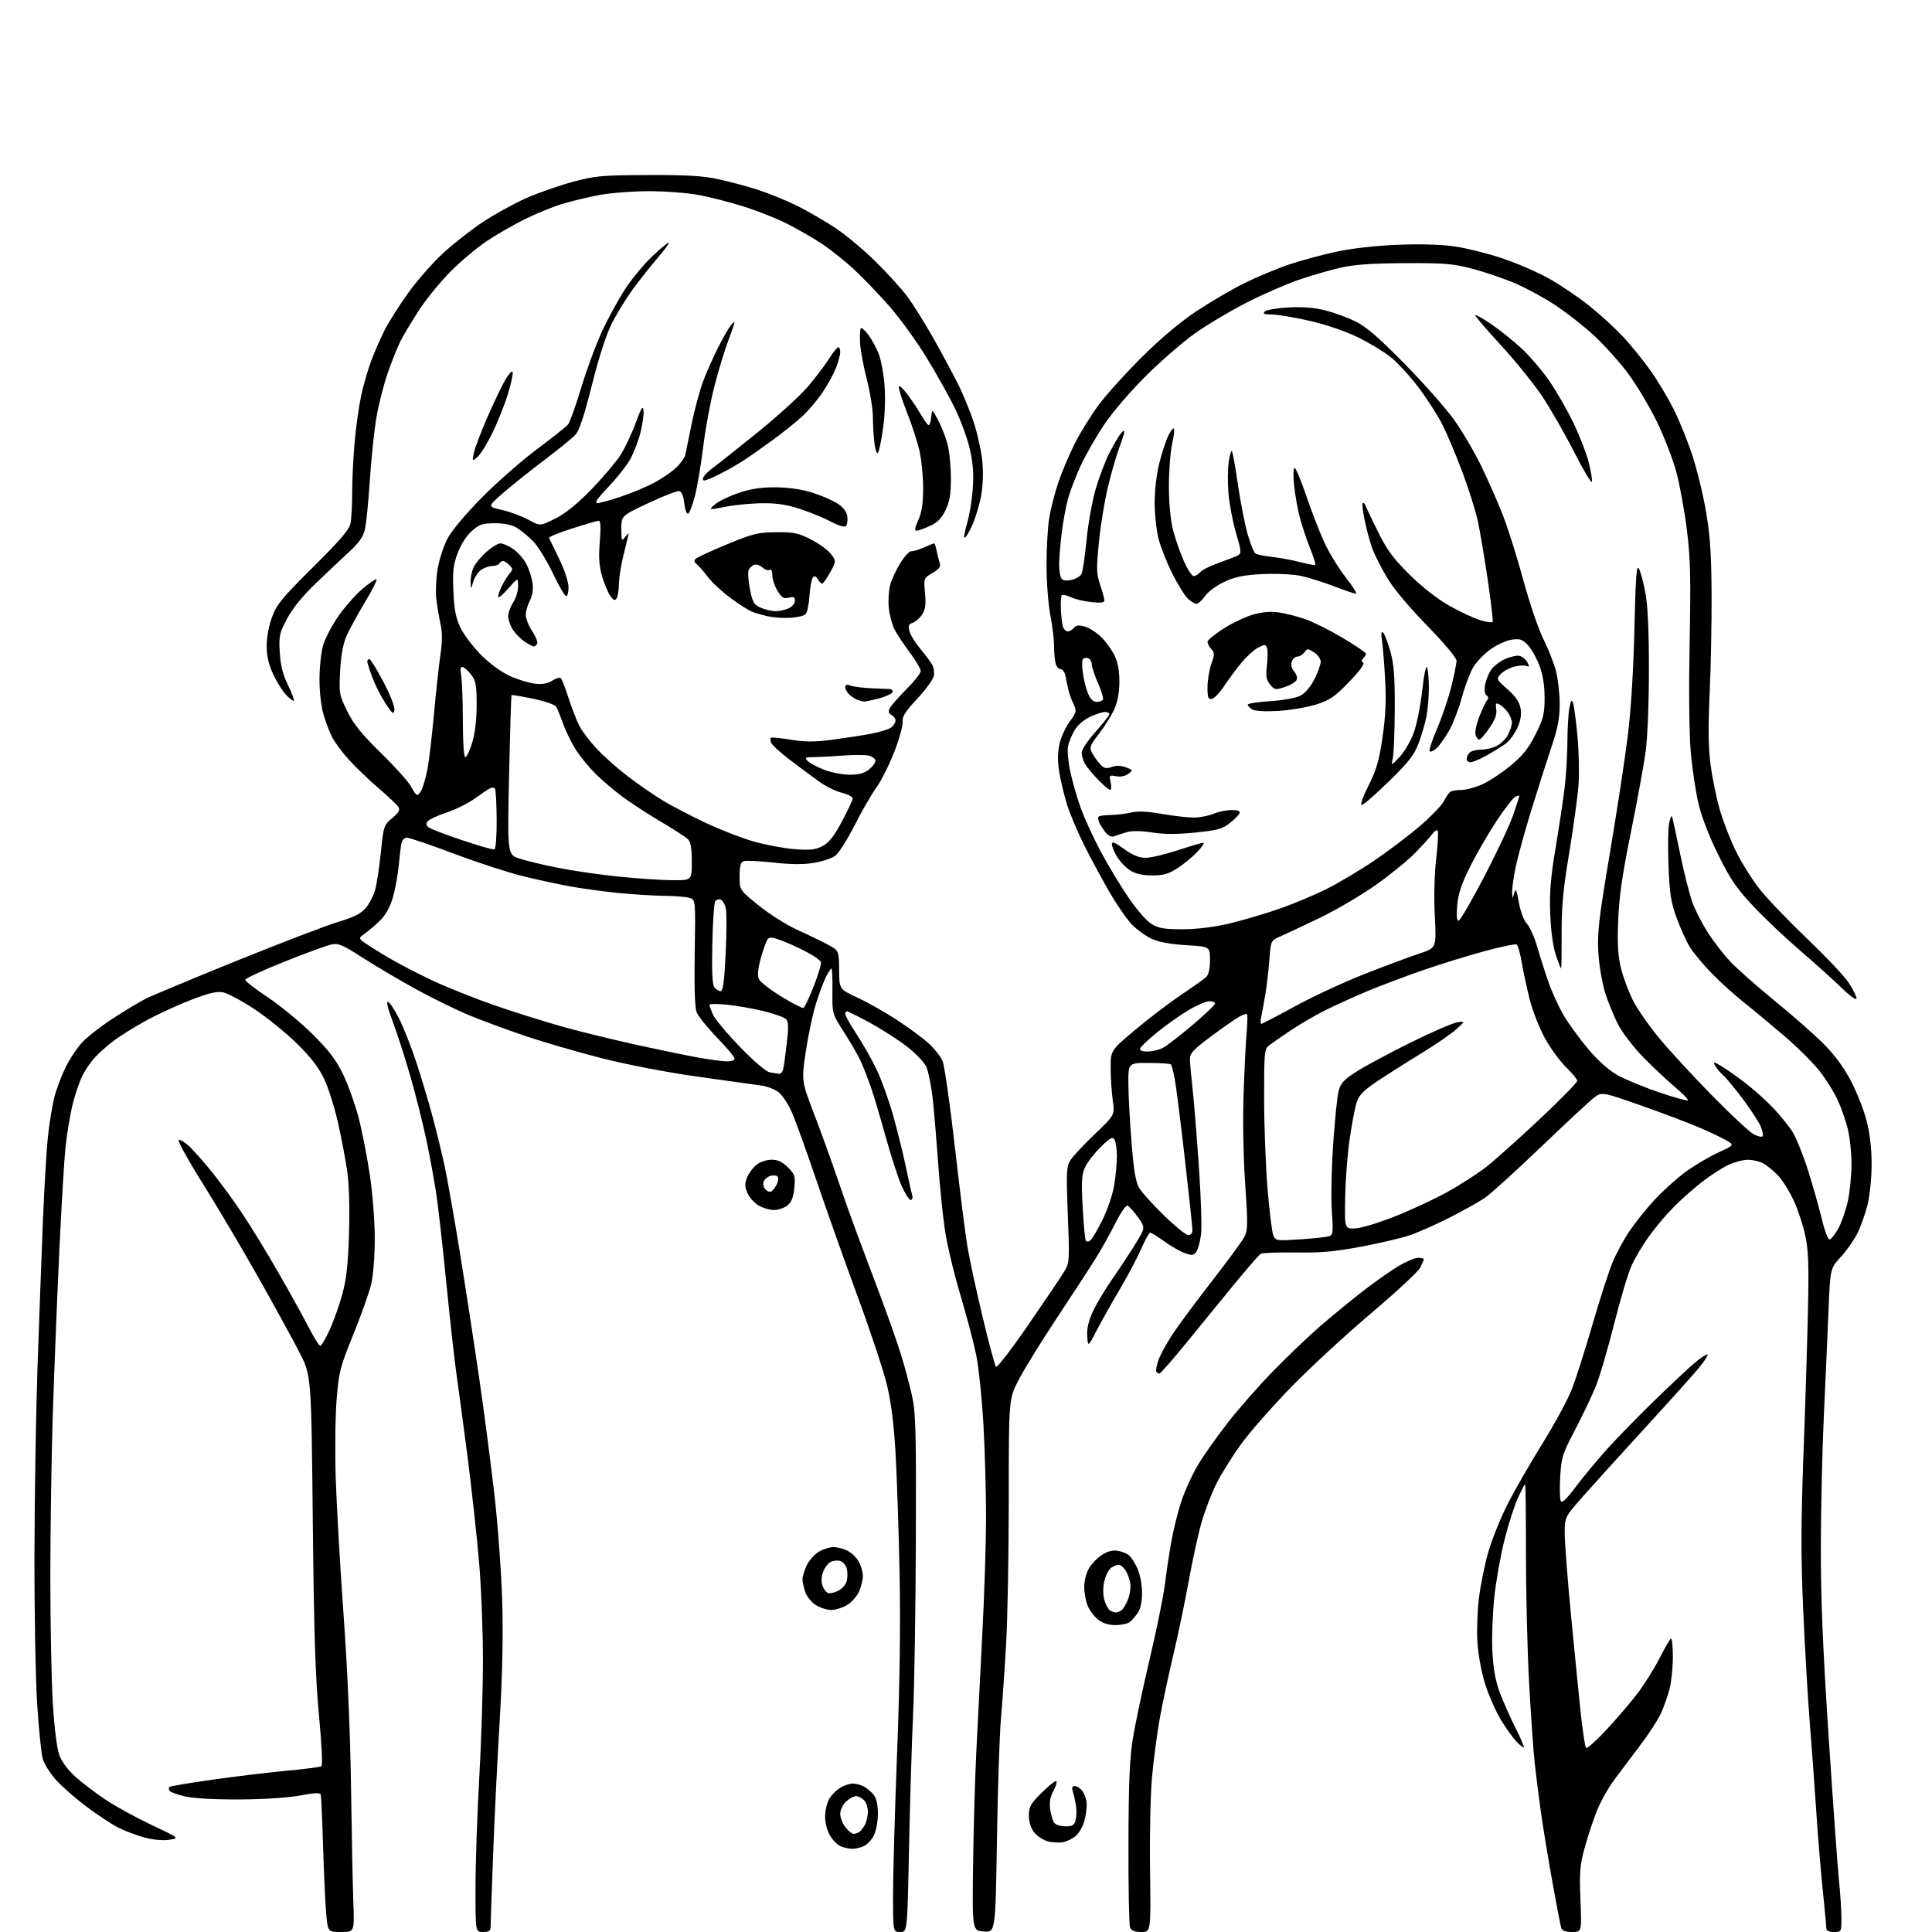 <?xml version="1.0" encoding="UTF-8" standalone="no"?>
<svg 
  version="1.1" 
  xmlns="http://www.w3.org/2000/svg" 
  xmlns:xlink="http://www.w3.org/1999/xlink" 
  xmlns:svg="http://www.w3.org/2000/svg"
  xmlns:rdf="http://www.w3.org/1999/02/22-rdf-syntax-ns#"
  xmlns:cc="http://creativecommons.org/ns#"
  xmlns:dc="http://purl.org/dc/elements/1.1/"
  viewBox="0 0 768 768"
  width="768"
  height="768"
>
<style>svg {background-color: white; }</style>"
<path stroke="none" fill="black" fill-rule="evenodd" d="M135.60,768.00C130.29,768.00 130.29,768.00 129.64,760.30C129.28,756.06 128.73,744.03 128.41,733.55C128.09,723.07 127.68,714.00 127.50,713.38C127.26,712.57 124.97,712.67 119.33,713.73C114.72,714.60 104.91,715.25 95.50,715.31C85.79,715.37 77.24,714.91 73.77,714.14C70.61,713.44 67.76,712.42 67.42,711.87C67.08,711.32 67.04,710.63 67.33,710.34C67.62,710.04 75.43,708.73 84.68,707.42C93.93,706.11 107.20,704.52 114.17,703.88C121.14,703.24 127.25,702.44 127.75,702.11C128.29,701.75 127.90,693.48 126.81,682.00C125.37,666.86 124.81,649.56 124.34,604.65C123.74,546.80 123.74,546.80 119.06,537.65C116.49,532.62 109.05,519.05 102.53,507.50C96.01,495.95 86.01,479.08 80.32,470.01C74.63,460.93 70.46,453.35 71.06,453.15C71.67,452.94 73.52,454.07 75.19,455.64C76.85,457.21 80.79,461.65 83.94,465.50C87.09,469.35 92.53,476.77 96.04,482.00C99.55,487.23 106.16,498.02 110.73,506.00C115.30,513.98 120.72,523.76 122.77,527.75C124.82,531.73 126.86,534.99 127.30,535.00C127.74,535.00 129.41,532.19 131.00,528.75C132.59,525.31 134.87,518.90 136.07,514.50C137.73,508.40 138.37,502.64 138.74,490.26C139.04,480.32 138.78,470.83 138.05,465.76C137.40,461.22 135.76,452.55 134.41,446.50C133.06,440.45 130.60,432.61 128.94,429.07C126.77,424.42 123.74,420.47 118.01,414.83C113.65,410.53 105.99,404.33 100.98,401.04C95.98,397.76 90.41,394.79 88.61,394.46C86.18,394.00 82.90,394.78 75.92,397.48C70.74,399.48 62.80,403.13 58.28,405.59C53.76,408.06 47.91,411.69 45.28,413.66C42.65,415.63 39.24,418.66 37.69,420.37C36.15,422.09 33.98,425.22 32.88,427.33C31.78,429.44 30.03,434.47 29.00,438.52C27.96,442.56 26.65,450.29 26.08,455.69C25.51,461.08 24.36,480.35 23.52,498.50C22.68,516.65 21.55,545.00 21.01,561.50C20.46,578.00 20.02,607.26 20.01,626.52C20.00,645.78 20.46,668.73 21.02,677.52C21.62,687.04 22.66,695.21 23.59,697.72C24.54,700.29 27.08,703.69 30.10,706.40C32.83,708.85 38.31,713.00 42.28,715.62C46.25,718.23 54.42,722.69 60.43,725.53C71.36,730.69 71.36,730.69 67.34,731.33C64.92,731.72 61.06,731.38 57.64,730.49C54.52,729.68 49.78,727.91 47.10,726.55C44.43,725.20 38.61,721.35 34.18,718.01C29.74,714.67 24.29,709.87 22.07,707.34C19.84,704.81 17.56,701.12 16.98,699.12C16.41,697.13 15.42,687.40 14.78,677.50C14.14,667.60 13.65,640.83 13.70,618.00C13.74,595.17 14.28,561.88 14.89,544.00C15.51,526.12 16.46,500.25 17.01,486.50C17.56,472.75 18.48,457.13 19.06,451.78C19.63,446.43 20.76,439.46 21.57,436.28C22.38,433.10 24.39,427.74 26.03,424.37C27.67,421.00 30.69,416.45 32.76,414.26C34.82,412.07 40.33,407.80 45.00,404.76C49.68,401.73 55.47,398.26 57.88,397.04C60.28,395.82 76.48,389.06 93.88,382.01C111.27,374.96 129.41,368.01 134.20,366.55C140.76,364.56 143.52,363.17 145.42,360.91C146.81,359.26 148.48,356.02 149.13,353.70C149.78,351.39 150.80,344.68 151.40,338.78C152.47,328.35 152.59,327.98 155.91,325.22C158.44,323.10 159.08,321.99 158.41,320.85C157.91,320.00 154.34,316.61 150.47,313.30C146.61,310.00 141.29,304.89 138.64,301.95C136.00,299.01 133.02,295.01 132.03,293.05C131.03,291.10 129.50,287.06 128.61,284.07C127.67,280.90 127.00,275.02 127.00,269.98C127.00,265.21 127.66,259.13 128.46,256.45C129.27,253.78 131.95,248.64 134.43,245.04C136.90,241.44 141.22,236.54 144.02,234.14C146.83,231.75 149.36,230.03 149.66,230.33C149.96,230.63 147.90,234.70 145.08,239.37C142.26,244.04 138.99,250.03 137.82,252.67C136.35,256.00 135.55,260.32 135.21,266.74C134.74,275.67 134.85,276.25 138.05,282.74C140.59,287.92 143.73,291.80 151.59,299.49C157.22,305.00 162.55,310.96 163.44,312.75C164.33,314.54 165.42,316.00 165.87,316.00C166.31,316.00 167.15,314.96 167.73,313.70C168.30,312.43 169.27,308.95 169.88,305.95C170.48,302.95 171.66,293.07 172.49,284.00C173.33,274.93 174.49,264.20 175.09,260.17C175.83,255.06 175.85,251.42 175.13,248.17C174.56,245.60 173.80,241.14 173.45,238.26C173.10,235.38 173.33,229.98 173.96,226.26C174.58,222.54 176.31,217.14 177.80,214.26C179.42,211.12 184.85,204.60 191.36,197.98C197.34,191.91 207.24,183.20 213.37,178.62C219.50,174.04 225.10,169.59 225.81,168.73C226.52,167.88 228.88,161.27 231.06,154.05C233.24,146.83 236.99,136.72 239.39,131.57C241.79,126.43 245.87,118.96 248.44,114.99C251.02,111.01 255.88,105.12 259.26,101.91C262.64,98.70 265.59,96.26 265.83,96.50C266.07,96.73 264.02,99.53 261.28,102.71C258.54,105.90 254.16,111.42 251.54,115.00C248.92,118.58 245.19,124.65 243.25,128.50C240.99,132.96 238.12,141.84 235.32,152.98C232.22,165.31 230.27,171.16 228.71,172.85C227.49,174.17 222.00,178.64 216.50,182.79C211.00,186.94 203.63,192.82 200.12,195.86C193.74,201.40 193.74,201.40 199.49,202.70C202.66,203.42 207.38,205.17 209.99,206.59C214.72,209.17 214.72,209.17 220.79,206.11C224.92,204.02 229.50,200.31 235.17,194.45C239.75,189.72 244.93,183.59 246.69,180.83C248.44,178.06 251.14,172.36 252.69,168.15C254.94,162.03 255.56,161.04 255.81,163.23C255.99,164.72 255.41,168.76 254.53,172.20C253.65,175.64 251.74,180.49 250.29,182.98C248.84,185.46 244.96,190.31 241.67,193.75C237.56,198.04 236.23,200.00 237.42,200.00C238.37,200.00 242.60,198.84 246.82,197.42C251.05,196.01 256.98,193.53 260.00,191.92C263.02,190.30 266.96,187.62 268.74,185.95C270.52,184.28 272.19,181.92 272.44,180.71C272.69,179.49 273.84,173.88 275.00,168.24C276.15,162.60 278.20,155.05 279.55,151.46C280.90,147.87 283.54,141.91 285.42,138.22C287.30,134.52 289.53,130.60 290.39,129.50C291.24,128.40 291.95,127.78 291.97,128.13C291.99,128.48 290.84,131.84 289.43,135.60C288.01,139.36 285.56,147.43 283.99,153.54C282.42,159.64 280.41,170.46 279.54,177.57C278.67,184.68 277.18,193.52 276.23,197.22C275.28,200.91 274.05,204.06 273.50,204.22C272.95,204.37 272.27,202.48 272.00,200.01C271.67,197.05 270.98,195.42 269.97,195.23C269.12,195.07 263.61,197.21 257.72,199.99C247.00,205.04 247.00,205.04 247.00,210.21C247.00,215.05 247.10,215.26 248.55,213.44C250.08,211.53 250.10,211.53 249.58,213.50C249.29,214.60 248.38,218.43 247.54,222.00C246.71,225.57 246.02,230.30 246.00,232.50C245.98,234.70 245.58,237.11 245.11,237.85C244.44,238.91 243.90,238.69 242.59,236.85C241.68,235.56 240.22,232.06 239.34,229.07C238.14,224.98 237.92,221.60 238.43,215.32C238.88,209.79 238.76,207.00 238.06,207.00C237.49,207.00 232.72,208.38 227.45,210.07C222.19,211.75 218.04,213.44 218.24,213.82C218.44,214.19 220.27,217.96 222.30,222.18C224.44,226.62 226.00,231.38 226.00,233.43C226.00,235.40 225.58,237.00 225.06,237.00C224.55,237.00 222.13,232.84 219.70,227.75C217.26,222.66 213.75,216.97 211.88,215.10C210.02,213.22 207.15,210.86 205.50,209.85C203.51,208.63 200.58,208.01 196.78,208.00C191.83,208.00 190.60,208.41 187.58,211.06C185.45,212.93 183.27,216.33 181.96,219.81C180.16,224.57 179.88,227.05 180.23,235.00C180.55,242.34 181.18,245.64 183.03,249.50C184.34,252.25 188.00,257.10 191.16,260.28C194.59,263.73 199.21,267.12 202.60,268.67C205.73,270.11 210.24,271.50 212.62,271.77C215.70,272.11 217.73,271.75 219.59,270.53C221.03,269.59 222.56,269.19 222.98,269.66C223.41,270.12 224.77,273.65 226.01,277.50C227.26,281.35 229.16,286.27 230.25,288.43C231.33,290.59 234.53,294.81 237.36,297.81C240.19,300.81 245.88,305.82 250.00,308.94C254.12,312.07 260.30,316.31 263.73,318.37C267.16,320.43 274.65,324.33 280.38,327.04C286.11,329.74 294.69,333.08 299.44,334.46C304.20,335.83 311.56,337.22 315.79,337.55C322.09,338.03 324.13,337.80 326.97,336.32C329.56,334.96 331.51,332.48 334.70,326.50C337.04,322.10 338.97,317.99 338.98,317.37C338.99,316.75 337.04,315.74 334.65,315.14C332.25,314.54 328.24,312.57 325.72,310.77C323.21,308.97 318.00,305.11 314.16,302.19C310.31,299.27 306.89,296.16 306.56,295.29C306.23,294.43 306.15,293.51 306.40,293.27C306.64,293.03 310.21,293.37 314.33,294.04C320.10,294.97 323.85,294.98 330.66,294.08C335.52,293.44 342.47,292.37 346.10,291.71C349.73,291.04 353.44,289.88 354.35,289.13C355.26,288.37 356.00,287.16 356.00,286.43C356.00,285.70 355.27,284.69 354.39,284.20C353.15,283.51 353.01,282.85 353.79,281.40C354.35,280.35 357.32,276.98 360.40,273.90C363.48,270.82 366.00,267.61 366.00,266.75C366.00,265.90 364.03,262.57 361.63,259.35C359.23,256.13 356.49,251.99 355.55,250.14C354.60,248.29 353.60,244.46 353.31,241.64C353.02,238.81 353.27,234.69 353.87,232.48C354.46,230.28 356.31,226.32 357.98,223.69C359.65,221.06 361.57,219.00 362.26,219.11C362.94,219.22 365.17,218.56 367.22,217.65C369.26,216.74 371.12,216.00 371.35,216.00C371.58,216.00 372.01,217.24 372.29,218.75C372.58,220.26 373.12,222.45 373.49,223.60C374.02,225.29 373.46,226.12 370.67,227.77C367.18,229.83 367.17,229.84 367.71,235.76C368.13,240.34 367.86,242.28 366.54,244.31C365.59,245.74 363.92,247.21 362.83,247.56C361.24,248.06 360.97,248.73 361.50,250.84C361.86,252.30 363.81,255.48 365.83,257.91C367.85,260.34 369.99,263.21 370.59,264.27C371.19,265.34 371.47,267.34 371.20,268.72C370.94,270.09 367.98,274.15 364.64,277.73C359.91,282.79 358.61,284.83 358.82,286.89C358.98,288.34 357.49,293.71 355.52,298.81C353.55,303.91 350.34,310.31 348.38,313.04C346.42,315.77 342.49,322.58 339.66,328.19C336.82,333.79 333.37,339.20 331.99,340.20C330.62,341.20 326.79,342.47 323.49,343.01C319.37,343.70 314.32,343.65 307.31,342.87C301.71,342.25 296.42,342.01 295.56,342.34C294.41,342.78 294.00,344.37 294.00,348.38C294.00,353.82 294.00,353.82 301.75,360.06C306.01,363.48 312.88,367.81 317.00,369.66C321.12,371.52 326.52,374.13 329.00,375.46C333.50,377.88 333.50,377.88 333.56,385.55C333.62,393.22 333.62,393.22 340.81,396.55C344.77,398.38 351.79,402.34 356.40,405.35C361.02,408.36 366.71,412.55 369.05,414.66C371.39,416.77 373.93,419.98 374.69,421.80C375.44,423.61 377.64,438.91 379.56,455.80C381.48,472.68 383.73,490.55 384.56,495.50C385.38,500.45 388.10,513.05 390.60,523.50C393.09,533.95 395.49,542.87 395.93,543.32C396.37,543.76 402.09,536.34 408.65,526.82C415.20,517.29 421.61,507.80 422.88,505.72C425.17,501.99 425.19,501.67 424.47,482.99C423.82,466.04 423.93,463.74 425.46,461.27C426.40,459.75 430.77,455.06 435.17,450.86C443.17,443.22 443.17,443.22 442.34,437.36C441.88,434.14 441.50,428.36 441.50,424.52C441.50,417.55 441.50,417.55 451.50,409.18C457.00,404.57 465.24,398.31 469.81,395.27C474.38,392.22 478.77,389.09 479.56,388.30C480.45,387.41 481.00,384.84 481.00,381.58C481.00,376.29 481.00,376.29 471.59,375.73C465.41,375.36 460.69,374.50 457.84,373.21C455.45,372.13 451.85,369.50 449.83,367.37C447.80,365.24 443.81,359.45 440.96,354.50C438.10,349.55 433.61,341.23 430.99,336.00C428.36,330.77 425.27,323.43 424.11,319.68C422.96,315.93 421.58,310.13 421.05,306.81C420.40,302.77 420.42,299.16 421.11,295.93C421.68,293.27 423.49,289.24 425.14,286.96C428.02,282.99 428.08,282.69 426.65,279.66C425.83,277.92 424.89,275.26 424.58,273.75C424.26,272.24 423.77,269.88 423.48,268.50C423.20,267.12 422.35,266.00 421.60,266.00C420.85,266.00 419.96,264.99 419.63,263.75C419.30,262.51 419.02,259.40 419.01,256.84C419.01,254.27 418.33,248.65 417.50,244.34C416.68,240.03 416.00,231.10 416.01,224.50C416.01,217.90 416.49,209.57 417.07,206.00C417.65,202.43 419.25,196.12 420.62,192.00C422.00,187.88 424.93,180.90 427.14,176.50C429.35,172.10 433.66,165.12 436.72,161.00C439.77,156.88 447.50,148.31 453.89,141.97C461.29,134.61 469.14,128.01 475.54,123.75C481.06,120.08 489.67,115.04 494.66,112.56C499.66,110.08 507.74,106.71 512.62,105.08C517.51,103.45 526.00,101.17 531.50,100.00C537.48,98.72 547.17,97.64 555.62,97.30C564.43,96.95 572.90,97.18 578.12,97.93C582.73,98.60 591.23,100.70 597.00,102.62C602.77,104.54 611.23,108.20 615.79,110.75C620.35,113.31 627.59,118.21 631.87,121.64C636.16,125.07 642.25,130.66 645.39,134.06C648.54,137.46 653.38,143.45 656.15,147.37C658.92,151.29 662.97,158.03 665.15,162.35C667.34,166.67 670.67,174.82 672.56,180.48C674.45,186.13 676.96,196.32 678.13,203.13C679.79,212.75 680.29,220.06 680.38,236.00C680.45,247.28 680.10,265.05 679.62,275.50C678.97,289.41 679.07,297.04 679.98,304.00C680.66,309.23 682.32,317.31 683.67,321.96C685.01,326.62 687.95,334.14 690.20,338.67C692.44,343.20 696.71,349.96 699.69,353.70C702.67,357.44 711.11,366.23 718.45,373.23C725.78,380.23 733.19,388.07 734.89,390.65C736.60,393.23 738.00,396.04 738.00,396.89C738.00,397.81 735.46,395.99 731.75,392.40C728.31,389.08 720.87,382.40 715.21,377.54C709.55,372.69 701.29,364.85 696.86,360.11C690.20,353.00 687.78,349.44 682.97,339.68C679.31,332.27 676.38,324.61 675.11,319.18C674.00,314.40 672.63,305.11 672.07,298.53C671.47,291.46 671.30,273.89 671.65,255.53C672.16,229.84 671.97,222.15 670.59,210.85C669.66,203.34 667.79,192.99 666.43,187.85C665.06,182.71 661.53,173.55 658.57,167.50C655.61,161.45 650.45,152.83 647.10,148.35C643.75,143.87 637.77,137.20 633.82,133.54C629.86,129.87 622.99,124.46 618.54,121.50C614.09,118.54 606.82,114.56 602.38,112.66C597.94,110.76 590.30,108.15 585.40,106.86C577.56,104.80 574.35,104.53 558.50,104.61C545.52,104.67 538.41,105.17 533.01,106.39C528.90,107.31 521.47,109.46 516.51,111.15C511.56,112.84 502.24,116.89 495.81,120.16C489.38,123.43 480.15,128.89 475.31,132.30C470.46,135.71 461.53,143.45 455.46,149.50C449.01,155.92 442.04,164.09 438.70,169.12C435.56,173.86 431.46,181.06 429.59,185.12C427.72,189.18 425.48,194.97 424.63,198.00C423.77,201.03 422.60,207.31 422.03,211.97C421.46,216.63 421.01,222.26 421.02,224.47C421.02,226.69 421.42,229.11 421.89,229.86C422.49,230.80 423.72,231.00 425.88,230.53C427.61,230.15 429.41,229.09 429.89,228.17C430.38,227.25 431.28,221.24 431.90,214.82C432.52,208.39 434.15,199.26 435.52,194.52C436.89,189.78 439.33,183.34 440.93,180.20C442.53,177.07 444.54,173.60 445.39,172.50C446.24,171.40 446.95,170.95 446.97,171.50C446.98,172.05 446.08,174.93 444.95,177.89C443.82,180.86 441.81,187.79 440.48,193.29C439.14,198.80 437.51,208.75 436.85,215.41C435.78,226.17 435.84,228.08 437.33,232.44C438.25,235.14 439.00,237.93 439.00,238.63C439.00,239.57 437.64,239.76 433.75,239.34C430.86,239.02 427.19,238.14 425.59,237.38C423.99,236.62 422.41,236.26 422.09,236.58C421.76,236.90 421.60,239.43 421.72,242.19C421.83,244.95 422.20,248.06 422.53,249.10C422.86,250.15 423.72,251.00 424.44,251.00C425.17,251.00 426.28,250.36 426.93,249.58C427.81,248.53 428.90,248.40 431.24,249.07C432.96,249.56 435.87,251.42 437.70,253.19C439.53,254.96 441.92,258.26 443.01,260.52C444.38,263.34 444.99,266.65 444.98,271.07C444.96,275.36 444.28,278.99 442.93,281.97C441.81,284.44 439.09,288.79 436.88,291.66C433.30,296.29 432.99,297.12 434.05,299.18C434.71,300.46 436.14,302.47 437.22,303.67C438.85,305.46 439.66,305.67 441.93,304.88C443.76,304.24 445.63,304.29 447.58,305.04C450.43,306.12 450.45,306.18 448.50,307.64C447.28,308.54 445.40,308.91 443.67,308.57C440.98,308.04 440.88,308.16 441.50,311.01C441.86,312.65 441.77,314.00 441.29,314.00C440.81,314.00 438.58,312.09 436.32,309.75C434.07,307.41 431.73,304.52 431.12,303.32C430.50,302.11 430.00,300.22 430.00,299.10C430.00,297.99 432.48,294.30 435.50,290.91C438.53,287.52 441.00,284.35 441.00,283.87C441.00,283.39 440.21,283.01 439.25,283.02C438.29,283.03 435.66,283.88 433.40,284.90C431.05,285.97 428.44,288.20 427.26,290.13C426.14,291.98 424.93,294.86 424.58,296.53C424.22,298.20 424.60,302.71 425.41,306.55C426.21,310.39 428.08,316.90 429.55,321.02C431.02,325.13 434.62,333.00 437.56,338.50C440.50,344.00 445.51,352.31 448.70,356.96C452.14,361.97 455.92,366.25 457.98,367.44C460.80,369.07 463.17,369.44 470.48,369.39C476.24,369.34 482.94,368.49 489.00,367.03C494.23,365.77 503.00,363.18 508.50,361.27C514.00,359.37 522.51,355.80 527.42,353.34C532.32,350.88 540.97,345.72 546.64,341.86C552.30,338.00 560.43,331.83 564.70,328.14C568.97,324.44 573.15,320.09 573.98,318.46C574.82,316.83 575.95,315.17 576.50,314.77C577.05,314.36 579.08,314.02 581.00,314.01C582.92,313.99 586.75,312.93 589.51,311.65C592.26,310.37 597.29,307.01 600.67,304.19C605.37,300.29 607.68,297.37 610.41,291.90C613.55,285.63 614.00,283.81 614.00,277.40C614.00,272.49 613.33,268.29 611.97,264.65C610.86,261.67 608.80,258.00 607.41,256.49C605.25,254.16 604.29,253.83 600.99,254.27C598.86,254.56 595.02,256.30 592.46,258.14C589.90,259.98 586.76,263.29 585.50,265.49C584.23,267.70 582.22,273.09 581.03,277.49C579.85,281.88 577.57,287.76 575.97,290.55C574.37,293.35 572.15,296.46 571.03,297.48C569.90,298.49 568.69,299.02 568.33,298.66C567.96,298.30 569.27,294.29 571.22,289.75C573.18,285.21 575.73,277.70 576.89,273.06C578.05,268.42 579.00,263.74 579.00,262.66C579.00,261.52 574.09,255.66 567.14,248.53C559.57,240.74 553.78,233.76 551.10,229.17C548.80,225.23 546.23,220.09 545.40,217.75C544.57,215.41 543.27,210.58 542.52,207.01C541.76,203.44 541.40,200.29 541.71,200.01C542.02,199.73 542.50,200.15 542.78,200.94C543.07,201.74 545.32,206.46 547.80,211.44C551.42,218.74 553.88,222.06 560.41,228.50C565.45,233.47 571.43,238.14 576.21,240.83C580.43,243.21 585.93,245.78 588.42,246.53C590.91,247.28 593.13,247.58 593.35,247.19C593.57,246.81 592.69,239.30 591.40,230.50C590.11,221.70 588.32,211.12 587.42,207.00C586.53,202.88 583.75,194.10 581.26,187.50C578.77,180.90 575.25,172.52 573.42,168.89C571.60,165.25 567.32,158.57 563.91,154.05C560.51,149.52 555.47,144.05 552.72,141.87C549.97,139.70 544.02,136.13 539.49,133.94C534.60,131.57 526.84,128.95 520.38,127.49C514.40,126.13 507.72,125.01 505.55,125.01C502.52,125.00 501.87,124.73 502.78,123.82C503.43,123.17 507.69,122.45 512.26,122.21C517.90,121.91 522.57,122.29 526.82,123.38C530.27,124.26 535.64,126.22 538.77,127.74C543.04,129.82 547.88,133.99 558.30,144.58C565.92,152.32 574.79,162.34 578.01,166.85C581.23,171.36 586.10,179.65 588.83,185.27C591.56,190.90 595.44,199.72 597.45,204.87C599.46,210.02 603.11,221.63 605.56,230.66C608.01,239.69 611.59,250.22 613.52,254.04C615.45,257.87 617.69,263.57 618.51,266.71C619.33,269.85 620.00,275.75 620.00,279.81C620.00,285.42 619.26,289.41 616.92,296.35C615.23,301.38 611.64,312.62 608.95,321.32C606.25,330.02 603.37,340.47 602.53,344.53C601.69,348.59 601.04,353.17 601.10,354.71C601.20,357.50 601.20,357.50 601.92,355.00C602.52,352.94 602.84,353.59 603.77,358.74C604.44,362.43 605.75,365.89 606.99,367.22C608.14,368.46 610.00,372.63 611.11,376.48C612.22,380.34 614.25,386.70 615.62,390.60C616.98,394.51 619.70,400.41 621.65,403.72C623.61,407.02 627.97,413.01 631.35,417.02C635.26,421.65 639.49,425.42 642.95,427.37C645.95,429.05 653.35,432.11 659.40,434.18C665.45,436.25 670.64,437.69 670.94,437.39C671.24,437.10 669.01,434.78 665.99,432.26C662.97,429.73 657.35,424.46 653.50,420.56C649.65,416.65 645.08,410.77 643.35,407.48C641.61,404.19 639.22,398.35 638.03,394.50C636.83,390.63 635.63,383.47 635.35,378.50C634.91,370.80 635.57,365.17 639.89,339.50C642.67,323.00 645.87,302.07 647.01,293.00C648.34,282.36 649.29,267.13 649.70,250.13C650.21,228.46 650.54,224.19 651.54,226.13C652.21,227.43 653.38,231.88 654.13,236.00C655.04,240.97 655.49,251.26 655.47,266.50C655.46,279.82 654.90,293.50 654.14,299.00C653.42,304.23 650.78,318.62 648.27,331.00C644.82,348.08 643.61,356.52 643.25,366.04C642.89,375.56 643.17,380.13 644.40,385.04C645.29,388.59 647.44,394.32 649.17,397.77C650.91,401.22 655.80,408.20 660.05,413.27C664.30,418.35 673.79,428.60 681.14,436.06C688.49,443.52 695.74,450.24 697.25,450.98C698.76,451.73 700.28,452.05 700.63,451.70C700.98,451.35 700.67,449.62 699.94,447.86C699.21,446.09 696.07,441.24 692.96,437.08C689.85,432.91 686.30,428.61 685.06,427.51C683.83,426.42 682.35,424.66 681.79,423.61C680.87,421.88 681.15,421.92 684.63,424.03C686.76,425.31 691.21,428.49 694.53,431.09C697.85,433.69 702.62,438.02 705.13,440.71C707.65,443.40 710.88,447.38 712.32,449.55C713.75,451.72 716.48,458.32 718.39,464.21C720.29,470.10 722.84,479.00 724.05,484.00C725.38,489.49 726.70,492.94 727.38,492.71C727.99,492.51 729.50,490.58 730.72,488.42C731.94,486.27 733.63,481.49 734.47,477.80C735.31,474.12 736.00,467.35 736.00,462.76C736.00,458.17 735.30,451.74 734.45,448.46C733.60,445.18 731.82,440.13 730.50,437.24C729.18,434.35 726.03,429.29 723.50,426.00C720.97,422.72 714.54,416.30 709.20,411.74C703.87,407.18 696.58,401.13 693.00,398.30C689.42,395.47 683.74,390.30 680.36,386.83C676.98,383.35 673.10,378.69 671.74,376.47C670.37,374.25 668.02,369.08 666.52,364.97C664.24,358.74 663.70,355.32 663.26,344.39C662.97,337.17 663.07,329.52 663.49,327.39C663.91,325.25 664.44,324.01 664.67,324.64C664.90,325.26 666.37,332.01 667.93,339.64C669.49,347.26 671.73,356.04 672.91,359.15C674.10,362.25 676.86,367.57 679.05,370.96C681.24,374.35 685.17,379.41 687.77,382.20C690.37,384.98 698.35,392.04 705.50,397.87C712.65,403.71 721.46,411.46 725.07,415.10C729.41,419.48 733.07,424.48 735.85,429.83C738.17,434.28 740.95,441.39 742.03,445.62C743.31,450.63 744.00,456.64 744.00,462.85C744.00,468.30 743.30,475.18 742.37,478.94C741.47,482.55 739.65,487.68 738.31,490.34C736.97,493.00 734.00,497.21 731.71,499.70C727.54,504.22 727.54,504.22 726.84,521.36C726.45,530.79 725.63,549.52 725.00,563.00C724.37,576.48 723.84,599.88 723.81,615.00C723.78,635.46 724.58,654.78 726.92,690.50C728.66,716.90 730.50,742.55 731.02,747.50C731.54,752.45 731.97,759.09 731.98,762.25C732.00,767.98 731.99,768.00 729.00,768.00C727.10,768.00 726.00,767.49 726.00,766.61C726.00,765.84 725.36,758.98 724.57,751.36C723.78,743.74 722.62,729.62 721.99,720.00C721.36,710.38 720.21,694.62 719.43,685.00C718.65,675.38 717.47,655.23 716.81,640.23C715.85,618.48 715.88,605.84 716.92,577.73C717.64,558.35 718.44,532.60 718.70,520.50C719.09,502.92 718.87,497.01 717.61,491.09C716.75,487.02 714.66,480.72 712.96,477.09C711.27,473.47 708.45,469.00 706.69,467.16C704.94,465.33 702.28,463.19 700.80,462.41C699.31,461.64 696.61,461.01 694.80,461.02C692.98,461.03 689.57,461.92 687.22,462.99C684.87,464.05 680.19,467.05 676.82,469.64C673.45,472.23 668.25,476.84 665.25,479.89C662.25,482.93 657.82,488.20 655.40,491.59C652.98,494.97 649.90,500.17 648.55,503.12C647.20,506.08 644.07,516.62 641.58,526.54C639.09,536.46 635.76,547.71 634.17,551.54C632.57,555.37 628.89,563.06 625.98,568.63C621.14,577.87 620.64,579.46 620.22,586.83C619.96,591.27 620.03,595.63 620.37,596.52C620.83,597.73 622.28,596.44 626.16,591.32C629.00,587.57 634.29,581.15 637.91,577.05C641.54,572.96 650.12,564.11 657.00,557.40C663.88,550.69 671.47,543.56 673.88,541.56C676.29,539.57 678.50,538.16 678.78,538.44C679.05,538.72 677.56,541.05 675.46,543.61C673.36,546.18 663.96,556.66 654.57,566.90C645.18,577.15 634.01,589.47 629.75,594.28C622.00,603.03 622.00,603.03 622.00,609.55C622.00,613.14 623.13,627.87 624.52,642.29C625.90,656.70 627.65,674.26 628.40,681.30C629.15,688.34 630.09,694.41 630.49,694.80C630.90,695.18 634.58,691.90 638.68,687.50C642.78,683.10 648.34,676.58 651.05,673.00C653.75,669.42 657.64,663.21 659.69,659.18C661.73,655.16 663.77,651.64 664.20,651.37C664.64,651.10 664.99,654.40 664.99,658.69C664.98,662.99 664.38,668.75 663.64,671.51C662.91,674.26 661.41,678.53 660.30,681.01C659.20,683.48 655.42,689.29 651.90,693.92C648.38,698.56 643.65,704.86 641.40,707.92C639.14,710.99 636.13,716.43 634.71,720.02C633.28,723.61 631.13,730.13 629.93,734.52C628.03,741.44 627.81,744.19 628.25,755.25C628.77,768.00 628.77,768.00 624.95,768.00C622.19,768.00 620.98,767.51 620.58,766.25C620.28,765.29 618.70,757.08 617.08,748.00C615.45,738.92 613.44,726.77 612.62,721.00C611.80,715.23 610.66,706.23 610.09,701.00C609.52,695.77 608.50,681.15 607.82,668.50C607.14,655.85 606.59,633.01 606.59,617.75C606.60,602.49 606.45,590.00 606.25,590.00C606.05,590.00 604.76,592.46 603.38,595.48C602.00,598.49 599.59,606.03 598.03,612.23C596.47,618.43 594.63,628.88 593.96,635.45C593.28,642.02 592.97,651.69 593.27,656.95C593.64,663.62 594.55,668.46 596.26,673.00C597.62,676.58 600.39,682.81 602.43,686.85C604.46,690.90 605.95,694.38 605.74,694.59C605.53,694.80 604.18,693.75 602.74,692.24C601.31,690.73 598.51,686.80 596.53,683.50C594.55,680.20 591.79,673.90 590.39,669.50C588.94,664.91 587.62,657.88 587.31,653.00C587.01,648.33 587.27,640.37 587.89,635.32C588.52,630.27 590.14,622.17 591.51,617.32C592.88,612.47 596.26,604.00 599.01,598.50C601.76,593.00 608.06,582.00 613.01,574.05C617.96,566.10 623.32,556.20 624.91,552.05C626.51,547.90 630.15,536.44 633.01,526.60C635.87,516.75 639.42,505.72 640.90,502.10C642.37,498.47 645.47,492.72 647.79,489.31C650.10,485.91 654.51,480.40 657.59,477.08C660.67,473.75 665.96,468.93 669.35,466.36C672.73,463.80 678.61,460.25 682.40,458.47C689.30,455.25 689.30,455.25 686.90,453.69C685.58,452.84 680.85,450.54 676.39,448.59C671.92,446.64 661.17,442.55 652.49,439.51C636.71,433.98 636.71,433.98 633.61,436.38C631.90,437.69 622.40,446.53 612.50,456.00C602.60,465.48 592.61,474.54 590.30,476.13C588.00,477.72 581.70,481.25 576.30,483.98C570.91,486.71 563.80,489.88 560.50,491.01C557.20,492.14 548.42,494.20 541.00,495.59C530.42,497.56 524.77,498.06 514.91,497.89C507.98,497.78 501.77,498.02 501.12,498.43C500.46,498.84 495.62,504.42 490.36,510.83C485.10,517.25 476.50,527.79 471.23,534.25C465.97,540.71 461.31,546.00 460.89,546.00C460.46,546.00 459.91,545.66 459.65,545.25C459.40,544.83 459.78,542.77 460.51,540.66C461.23,538.55 463.82,533.82 466.26,530.16C468.69,526.50 475.74,517.00 481.92,509.06C488.09,501.11 493.84,493.28 494.68,491.65C496.03,489.04 496.07,486.51 494.98,470.57C494.23,459.66 493.99,445.30 494.36,434.48C494.70,424.59 495.26,413.46 495.61,409.75C495.95,406.04 495.93,403.00 495.55,403.00C495.18,403.00 493.89,403.51 492.68,404.13C491.48,404.75 486.56,408.17 481.75,411.73C474.57,417.04 473.00,418.68 473.01,420.85C473.01,422.31 473.45,427.32 473.99,432.00C474.52,436.68 475.66,450.60 476.52,462.95C477.39,475.30 477.80,487.77 477.44,490.66C477.08,493.55 476.22,496.68 475.54,497.61C474.49,499.04 473.81,499.13 471.04,498.16C469.24,497.54 465.57,495.44 462.88,493.51C460.20,491.58 457.65,490.00 457.22,490.00C456.79,490.00 455.18,492.90 453.64,496.45C452.09,499.99 448.35,507.08 445.31,512.20C442.28,517.31 438.16,524.65 436.15,528.50C432.50,535.50 432.50,535.50 432.19,531.22C431.98,528.25 432.66,525.25 434.41,521.41C435.80,518.38 439.35,512.43 442.31,508.20C445.26,503.96 449.39,497.68 451.50,494.22C455.32,487.95 455.32,487.95 452.29,483.77C450.63,481.47 448.78,479.43 448.18,479.23C447.58,479.03 445.44,482.14 443.42,486.15C441.41,490.16 437.94,496.38 435.72,499.97C433.49,503.56 426.56,514.21 420.31,523.63C414.06,533.05 407.15,544.22 404.97,548.44C401.00,556.11 401.00,556.11 401.00,595.38C401.00,616.98 400.54,642.94 399.97,653.07C399.40,663.21 398.47,676.67 397.91,683.00C397.34,689.33 396.62,711.06 396.30,731.30C395.71,768.10 395.71,768.10 391.11,767.80C386.50,767.50 386.50,767.50 386.80,742.00C386.97,727.98 387.55,707.50 388.09,696.50C388.63,685.50 389.72,664.12 390.51,649.00C391.30,633.88 391.96,613.40 391.97,603.50C391.98,593.60 391.52,576.95 390.94,566.50C390.36,556.05 389.05,543.45 388.03,538.50C387.00,533.55 384.13,522.67 381.64,514.33C379.14,505.99 376.43,494.52 375.59,488.83C374.76,483.15 373.60,471.75 373.02,463.50C372.43,455.25 371.48,443.77 370.90,438.00C370.32,432.23 369.09,425.93 368.17,424.00C367.19,421.95 363.72,418.41 359.77,415.45C356.07,412.68 349.49,408.52 345.15,406.20C340.81,403.89 336.98,402.00 336.63,402.00C336.28,402.00 336.00,402.51 336.00,403.14C336.00,403.76 338.08,407.43 340.62,411.29C343.16,415.15 346.75,421.50 348.58,425.40C350.42,429.31 353.27,437.23 354.92,443.00C356.56,448.77 358.86,458.00 360.02,463.50C361.17,469.00 362.35,474.29 362.63,475.25C362.91,476.21 362.63,477.00 362.01,477.00C361.40,477.00 359.75,474.43 358.36,471.29C356.98,468.15 354.10,459.26 351.97,451.54C349.83,443.82 347.21,435.02 346.14,432.00C345.07,428.98 343.43,424.71 342.49,422.53C341.56,420.35 338.55,415.06 335.80,410.78C330.81,403.01 330.81,403.01 330.91,394.00C330.96,389.05 330.79,385.00 330.53,385.00C330.27,385.00 329.30,386.46 328.37,388.25C327.45,390.03 325.64,394.87 324.35,399.00C323.06,403.12 321.24,411.72 320.30,418.11C318.60,429.71 318.60,429.71 323.72,443.11C326.54,450.47 330.51,461.45 332.55,467.50C334.59,473.55 338.18,483.68 340.53,490.00C342.89,496.32 347.28,508.04 350.28,516.04C353.29,524.04 356.92,534.42 358.35,539.10C359.78,543.78 361.69,550.96 362.59,555.06C364.01,561.48 364.22,569.29 364.07,612.00C363.98,639.23 363.48,670.50 362.97,681.50C362.45,692.50 361.73,716.46 361.35,734.75C360.68,768.00 360.68,768.00 357.84,768.00C355.00,768.00 355.00,768.00 355.00,753.07C355.00,744.85 355.72,719.54 356.61,696.82C357.70,668.65 358.01,645.80 357.59,625.00C357.25,608.23 356.53,586.87 355.99,577.55C355.31,565.93 354.24,557.42 352.56,550.46C351.22,544.89 345.99,529.11 340.94,515.41C335.90,501.71 328.48,480.82 324.47,469.00C320.46,457.18 316.04,444.97 314.66,441.88C313.27,438.78 310.95,435.32 309.50,434.18C308.05,433.04 304.98,431.84 302.68,431.53C300.38,431.22 289.05,429.63 277.50,428.01C264.77,426.22 249.61,423.30 239.00,420.60C229.38,418.14 215.65,414.14 208.50,411.71C201.35,409.28 191.45,405.62 186.50,403.58C181.55,401.54 172.10,396.91 165.50,393.30C158.90,389.68 149.33,384.04 144.24,380.75C136.21,375.57 134.55,374.87 131.74,375.44C129.96,375.81 121.53,378.90 113.00,382.30C104.47,385.71 97.50,388.95 97.50,389.49C97.50,390.04 101.55,393.18 106.50,396.47C111.45,399.77 119.37,406.30 124.11,410.98C130.75,417.56 133.54,421.21 136.35,427.00C138.34,431.12 141.13,438.86 142.53,444.20C143.93,449.53 145.96,459.88 147.03,467.20C148.14,474.70 148.99,485.73 148.98,492.50C148.97,499.37 148.36,507.07 147.55,510.50C146.76,513.80 143.57,522.80 140.44,530.50C135.13,543.60 134.70,545.27 133.80,556.50C133.27,563.10 133.13,577.27 133.47,588.00C133.82,598.73 135.22,623.02 136.58,642.00C138.14,663.67 139.24,689.15 139.54,710.50C139.81,729.20 140.22,749.79 140.46,756.25C140.90,768.00 140.90,768.00 135.60,768.00zM192.00,768.00C189.00,768.00 189.00,768.00 189.02,750.25C189.03,740.49 189.70,721.02 190.50,707.00C191.30,692.98 191.97,671.98 191.98,660.34C191.99,648.71 191.29,630.93 190.43,620.84C189.56,610.75 187.53,592.15 185.90,579.50C184.27,566.85 182.29,552.00 181.49,546.50C180.69,541.00 178.88,524.80 177.47,510.50C176.06,496.20 174.26,480.13 173.46,474.79C172.66,469.45 170.87,459.67 169.47,453.07C168.08,446.47 165.22,435.09 163.11,427.78C161.01,420.48 157.87,410.75 156.14,406.16C154.18,400.99 153.46,397.98 154.24,398.24C154.93,398.46 156.93,401.48 158.67,404.94C160.41,408.41 163.42,416.03 165.36,421.87C167.30,427.72 170.22,437.45 171.85,443.50C173.48,449.55 175.73,458.77 176.85,464.00C177.96,469.23 180.69,484.75 182.91,498.50C185.13,512.25 188.55,534.52 190.51,548.00C192.47,561.48 195.20,582.40 196.58,594.50C197.95,606.60 199.33,625.73 199.65,637.00C200.04,650.81 199.70,666.31 198.61,684.50C197.71,699.35 196.54,723.20 196.01,737.50C195.48,751.80 195.03,764.51 195.02,765.75C195.00,767.58 194.44,768.00 192.00,768.00zM453.72,768.00C451.06,768.00 449.72,767.48 449.22,766.25C448.82,765.29 448.53,750.33 448.58,733.00C448.63,708.92 449.04,699.10 450.29,691.30C451.19,685.70 454.19,671.50 456.96,659.77C459.73,648.03 462.46,634.62 463.04,629.96C463.61,625.31 464.76,617.67 465.58,613.00C466.40,608.33 468.20,601.06 469.58,596.86C470.96,592.66 473.94,586.14 476.19,582.36C478.45,578.59 483.82,570.98 488.12,565.46C492.42,559.94 500.56,550.69 506.22,544.91C511.87,539.12 520.10,531.26 524.50,527.43C528.90,523.61 536.41,517.43 541.19,513.70C545.98,509.97 552.47,505.36 555.63,503.46C558.80,501.56 562.42,500.00 563.69,500.00C564.96,500.00 566.00,500.25 566.00,500.55C566.00,500.85 565.34,502.38 564.52,503.96C563.71,505.53 554.82,513.77 544.77,522.28C534.72,530.79 520.42,544.01 513.00,551.66C505.57,559.30 496.71,569.42 493.29,574.14C489.88,578.86 485.51,585.86 483.59,589.69C481.66,593.52 479.00,600.45 477.66,605.08C476.33,609.71 474.02,620.25 472.53,628.50C471.04,636.75 468.28,650.00 466.39,657.95C464.50,665.89 462.09,677.16 461.04,683.00C459.99,688.83 458.61,699.21 457.98,706.05C457.32,713.07 456.97,729.29 457.16,743.25C457.50,768.00 457.50,768.00 453.72,768.00zM338.70,734.94C337.49,734.90 335.49,734.47 334.26,733.97C333.02,733.48 331.11,731.59 330.01,729.78C328.82,727.83 328.01,724.74 328.00,722.15C328.00,719.76 328.74,716.56 329.64,715.04C330.54,713.52 332.52,711.54 334.04,710.64C335.56,709.74 337.78,709.00 338.97,709.00C340.16,709.00 342.11,709.50 343.32,710.12C344.52,710.73 346.28,712.19 347.23,713.37C348.37,714.78 348.96,717.30 348.98,720.85C348.99,723.79 348.30,727.67 347.45,729.46C346.60,731.25 344.78,733.24 343.40,733.86C342.03,734.49 339.91,734.97 338.70,734.94zM422.50,732.31C420.85,732.60 418.07,732.42 416.31,731.91C414.56,731.39 412.20,729.80 411.06,728.35C409.76,726.69 409.00,724.26 409.00,721.72C409.00,718.26 409.66,717.05 413.86,712.86C416.53,710.19 419.18,708.00 419.75,708.00C420.32,708.00 419.91,709.69 418.83,711.75C417.42,714.48 417.05,716.58 417.49,719.45C417.82,721.62 418.57,723.99 419.17,724.70C419.76,725.42 421.76,726.00 423.60,726.00C426.35,726.00 427.08,725.55 427.59,723.50C427.94,722.12 427.99,719.53 427.71,717.75C427.44,715.96 426.88,713.49 426.49,712.25C425.95,710.57 426.16,710.00 427.33,710.00C428.18,710.00 429.59,711.00 430.44,712.22C431.30,713.44 432.00,715.81 431.99,717.47C431.99,719.14 431.54,722.11 431.00,724.07C430.45,726.04 428.99,728.58 427.75,729.72C426.51,730.85 424.15,732.02 422.50,732.31zM339.32,728.98C339.97,728.98 341.00,728.64 341.60,728.23C342.21,727.83 343.22,726.52 343.85,725.32C344.48,724.11 345.00,721.78 345.00,720.14C345.00,718.49 344.29,716.44 343.43,715.57C342.56,714.71 341.13,714.00 340.24,714.00C339.36,714.00 337.59,714.98 336.31,716.17C335.01,717.40 334.00,719.52 334.00,721.04C334.00,722.52 334.93,724.92 336.07,726.37C337.21,727.81 338.67,728.99 339.32,728.98zM443.44,646.00C440.68,646.00 438.34,645.27 436.51,643.83C435.00,642.64 433.14,640.18 432.38,638.36C431.62,636.55 431.00,633.14 431.00,630.78C431.01,628.28 431.83,625.15 432.99,623.24C434.09,621.45 436.45,619.07 438.24,617.95C440.42,616.60 442.46,616.10 444.40,616.47C446.00,616.77 447.99,617.57 448.81,618.26C449.64,618.94 451.14,621.30 452.14,623.50C453.18,625.79 453.97,629.86 453.98,633.03C453.99,636.52 453.39,639.46 452.35,641.03C451.45,642.39 450.01,644.06 449.16,644.75C448.31,645.44 445.74,646.00 443.44,646.00zM443.50,640.97C444.05,640.97 445.05,640.62 445.71,640.20C446.38,639.78 447.56,637.87 448.33,635.96C449.10,634.06 449.54,631.15 449.31,629.50C449.07,627.85 448.22,625.49 447.42,624.25C446.61,623.01 445.38,622.00 444.67,622.00C443.96,622.00 442.60,622.58 441.63,623.28C440.67,623.98 439.48,626.39 438.97,628.63C438.41,631.15 438.42,633.98 439.01,636.03C439.53,637.86 440.53,639.72 441.23,640.16C441.93,640.61 442.95,640.97 443.50,640.97zM330.50,639.99C328.85,639.99 326.10,639.14 324.38,638.09C322.67,637.04 320.75,634.73 320.13,632.94C319.51,631.16 319.00,628.82 319.00,627.75C319.00,626.68 319.75,624.22 320.67,622.28C321.59,620.35 323.73,617.92 325.42,616.89C327.11,615.85 329.76,615.01 331.30,615.00C332.84,615.00 335.42,615.68 337.03,616.52C338.65,617.35 340.65,619.35 341.48,620.97C342.32,622.58 343.00,625.06 343.00,626.48C343.00,627.90 342.35,630.61 341.56,632.51C340.77,634.41 338.63,636.86 336.81,637.97C334.99,639.08 332.15,639.99 330.50,639.99zM333.24,632.34C334.74,631.59 336.25,629.85 336.59,628.48C336.94,627.12 336.94,624.90 336.61,623.57C336.27,622.23 335.11,620.85 334.04,620.51C332.96,620.17 331.21,620.35 330.14,620.92C329.08,621.49 327.73,623.33 327.14,625.02C326.48,626.93 326.41,628.96 326.97,630.43C327.47,631.73 328.46,633.00 329.19,633.26C329.91,633.52 331.73,633.10 333.24,632.34zM433.49,493.01C434.21,492.41 436.40,488.68 438.35,484.71C440.30,480.74 442.37,474.57 442.94,471.00C443.52,467.43 443.98,462.25 443.98,459.50C443.97,456.75 443.54,453.83 443.02,453.00C442.25,451.77 441.28,452.30 437.57,455.93C435.09,458.37 432.31,461.94 431.39,463.88C429.98,466.85 429.82,469.34 430.38,479.83C430.75,486.67 431.30,492.68 431.61,493.18C431.94,493.71 432.73,493.64 433.49,493.01zM516.96,492.65C522.39,492.29 527.57,491.72 528.47,491.37C529.89,490.83 530.01,489.53 529.43,481.57C529.06,476.53 529.29,464.55 529.94,454.95C530.59,445.35 531.57,435.79 532.12,433.69C532.94,430.54 534.18,429.20 539.30,425.93C542.71,423.75 552.30,418.61 560.62,414.49C568.93,410.37 577.26,406.75 579.12,406.43C582.50,405.87 582.50,405.87 578.86,409.18C576.85,411.01 570.41,415.43 564.54,419.00C558.68,422.57 550.87,427.53 547.19,430.01C542.01,433.51 540.23,435.36 539.29,438.22C538.63,440.24 537.38,446.76 536.52,452.70C535.66,458.64 534.85,469.12 534.73,476.00C534.50,488.50 534.50,488.50 538.75,488.31C541.09,488.21 548.29,486.02 554.75,483.45C561.21,480.88 570.55,476.51 575.50,473.75C580.45,470.98 587.18,466.66 590.46,464.14C593.73,461.63 603.29,453.10 611.71,445.20C620.12,437.29 626.99,430.30 626.98,429.66C626.97,429.02 624.97,426.58 622.54,424.22C620.10,421.87 616.32,416.70 614.13,412.72C611.95,408.75 609.25,401.90 608.14,397.50C607.02,393.10 605.59,386.46 604.95,382.75C604.32,379.03 603.40,375.75 602.91,375.45C602.43,375.15 596.74,376.32 590.28,378.06C583.82,379.80 572.67,383.24 565.51,385.72C558.36,388.20 548.23,392.03 543.00,394.23C537.77,396.44 530.36,399.82 526.53,401.74C522.70,403.67 516.62,407.21 513.03,409.62C509.44,412.03 505.60,414.70 504.50,415.54C502.62,416.99 502.50,418.27 502.50,436.29C502.50,446.86 503.10,462.93 503.83,472.00C504.56,481.07 505.59,489.58 506.12,490.90C507.08,493.27 507.21,493.29 516.96,492.65zM472.39,491.00C473.34,491.00 474.00,490.17 474.00,488.96C474.00,487.84 472.64,475.04 470.98,460.51C469.32,445.97 467.52,431.74 466.97,428.87C466.43,426.00 465.74,423.41 465.44,423.11C465.15,422.81 461.21,422.55 456.70,422.54C448.50,422.50 448.50,422.50 448.55,431.00C448.58,435.68 449.15,446.21 449.82,454.41C450.75,465.83 451.48,470.04 452.95,472.42C454.01,474.13 458.45,479.01 462.82,483.26C467.19,487.52 471.50,491.00 472.39,491.00zM307.64,481.00C305.91,480.99 303.11,480.15 301.42,479.11C299.73,478.08 297.76,475.83 297.05,474.12C296.01,471.60 296.00,470.41 297.01,467.97C297.71,466.30 299.40,464.05 300.77,462.97C302.16,461.88 304.80,461.00 306.71,461.00C309.21,461.00 310.99,461.83 313.20,464.05C315.99,466.84 316.20,467.52 315.75,472.23C315.39,475.96 314.64,477.87 313.02,479.19C311.79,480.18 309.37,481.00 307.64,481.00zM306.40,473.70C307.01,473.51 308.05,472.26 308.71,470.93C309.39,469.59 309.54,468.14 309.06,467.66C308.59,467.19 307.30,467.09 306.19,467.44C305.09,467.79 303.91,468.79 303.58,469.66C303.24,470.54 303.49,471.89 304.13,472.66C304.77,473.43 305.80,473.90 306.40,473.70zM309.73,426.86C310.41,426.94 311.16,425.99 311.40,424.75C311.65,423.51 312.27,418.90 312.79,414.50C313.52,408.35 313.44,406.18 312.47,405.14C311.77,404.39 307.67,402.92 303.35,401.89C299.03,400.85 292.46,399.71 288.75,399.36C285.04,399.00 282.00,399.02 282.00,399.39C282.00,399.76 282.63,401.51 283.39,403.28C284.16,405.05 289.00,410.85 294.14,416.16C299.74,421.94 304.50,426.00 306.00,426.27C307.38,426.52 309.05,426.79 309.73,426.86zM288.75,421.91C290.62,421.96 292.00,421.50 292.00,420.83C292.00,420.18 288.86,416.41 285.03,412.46C281.19,408.50 277.55,403.97 276.93,402.38C276.19,400.47 275.93,392.43 276.16,378.55C276.50,357.59 276.50,357.59 274.00,356.90C272.62,356.51 268.06,356.15 263.86,356.10C259.65,356.04 251.55,355.54 245.86,354.98C240.16,354.41 231.68,353.26 227.00,352.42C222.32,351.58 213.79,349.74 208.04,348.34C202.29,346.94 189.93,342.92 180.58,339.40C171.22,335.88 162.77,333.00 161.80,333.00C160.78,333.00 159.85,333.94 159.58,335.25C159.32,336.49 158.84,340.43 158.51,344.00C158.18,347.57 157.18,353.13 156.29,356.35C155.29,360.00 153.52,363.39 151.59,365.39C149.89,367.15 147.15,369.55 145.50,370.73C142.55,372.84 142.53,372.90 144.50,374.43C145.60,375.28 149.88,377.99 154.00,380.44C158.12,382.89 166.27,387.13 172.10,389.86C177.93,392.59 189.23,397.08 197.22,399.84C205.21,402.60 217.54,406.45 224.63,408.40C231.71,410.35 244.70,413.52 253.50,415.45C262.30,417.37 273.10,419.60 277.50,420.39C281.90,421.17 286.96,421.86 288.75,421.91zM456.17,417.99C458.00,417.99 460.75,417.34 462.28,416.54C463.80,415.74 469.09,411.67 474.03,407.48C478.96,403.29 483.00,399.44 483.00,398.93C483.00,398.42 481.98,398.00 480.73,398.00C479.48,398.00 475.76,399.59 472.48,401.54C469.19,403.49 463.61,407.43 460.08,410.29C456.54,413.16 453.47,416.06 453.24,416.75C452.97,417.58 453.95,418.00 456.17,417.99zM501.40,407.00C501.75,407.00 507.76,403.86 514.77,400.03C521.77,396.19 534.25,390.40 542.50,387.16C550.75,383.92 560.54,380.27 564.25,379.05C571.00,376.84 571.00,376.84 570.36,364.17C569.97,356.38 570.19,347.51 570.93,341.15C571.59,335.46 571.84,330.51 571.49,330.15C571.13,329.80 570.18,330.40 569.38,331.50C568.58,332.60 565.58,335.92 562.71,338.89C559.85,341.85 552.77,347.62 547.00,351.72C541.23,355.81 531.10,361.76 524.50,364.93C517.90,368.10 510.85,371.42 508.84,372.29C505.18,373.88 505.18,373.88 504.58,381.69C504.25,385.99 503.52,392.20 502.96,395.50C502.39,398.80 501.67,402.74 501.35,404.25C501.03,405.76 501.05,407.00 501.40,407.00zM319.35,400.70C319.82,400.55 321.68,396.65 323.49,392.02C325.30,387.39 326.58,383.08 326.33,382.43C326.09,381.78 323.77,380.11 321.19,378.71C318.61,377.30 314.17,375.24 311.33,374.13C307.37,372.57 305.94,372.38 305.19,373.30C304.65,373.96 303.43,377.33 302.47,380.78C301.25,385.15 301.01,387.70 301.66,389.17C302.18,390.33 306.18,393.46 310.55,396.12C314.92,398.78 318.88,400.84 319.35,400.70zM286.49,394.00C287.41,394.00 287.94,389.96 288.46,379.06C288.86,370.84 288.89,362.78 288.53,361.14C288.17,359.51 287.24,357.92 286.47,357.63C285.70,357.33 284.71,357.63 284.28,358.29C283.85,358.96 283.35,366.61 283.16,375.29C282.92,386.62 283.16,391.49 284.03,392.54C284.70,393.34 285.81,394.00 286.49,394.00zM620.56,385.00C620.42,385.00 619.49,382.64 618.50,379.75C617.36,376.44 616.53,370.43 616.25,363.50C615.91,354.81 616.35,349.25 618.38,337.00C619.80,328.48 621.42,317.69 621.98,313.03C622.54,308.37 623.03,300.27 623.06,295.03C623.09,289.79 623.44,283.70 623.84,281.50C624.38,278.52 624.74,277.96 625.27,279.29C625.65,280.28 626.45,286.13 627.04,292.29C627.63,298.46 627.83,307.32 627.49,312.00C627.14,316.68 625.48,328.82 623.79,339.00C621.36,353.63 620.72,360.38 620.77,371.25C620.80,378.81 620.71,385.00 620.56,385.00zM579.80,366.00C580.39,366.00 584.97,358.14 589.98,348.53C595.00,338.92 600.20,327.82 601.55,323.86C602.90,319.89 604.00,316.52 604.00,316.36C604.00,316.19 603.32,316.32 602.49,316.64C601.66,316.96 598.39,321.11 595.22,325.86C592.05,330.61 587.30,338.78 584.65,344.01C581.00,351.24 579.72,355.02 579.29,359.76C578.91,363.89 579.09,366.00 579.80,366.00zM266.75,349.88C275.00,350.00 275.00,350.00 275.00,342.57C275.00,337.23 274.57,334.71 273.47,333.61C272.63,332.77 267.79,329.64 262.72,326.65C257.65,323.66 250.80,319.21 247.50,316.76C244.20,314.30 239.47,310.30 236.99,307.86C234.51,305.43 231.03,301.24 229.26,298.57C227.48,295.90 225.13,291.19 224.01,288.11C222.90,285.02 221.61,281.82 221.14,281.00C220.64,280.13 216.80,278.78 211.96,277.77C207.38,276.81 203.50,276.16 203.35,276.32C203.19,276.48 202.75,290.81 202.37,308.17C201.69,339.74 201.69,339.74 206.59,341.33C209.29,342.21 216.22,343.87 222.00,345.01C227.78,346.15 238.35,347.69 245.50,348.42C252.65,349.16 262.21,349.82 266.75,349.88zM458.05,348.00C454.37,347.99 451.45,347.36 449.40,346.10C447.69,345.06 445.33,342.64 444.15,340.73C442.97,338.83 442.00,336.53 442.00,335.63C442.00,334.38 443.13,334.82 446.87,337.50C450.31,339.98 452.81,341.00 455.40,341.00C457.41,341.00 463.15,339.65 468.16,338.00C473.17,336.35 477.74,335.00 478.33,335.00C478.91,335.00 477.84,336.63 475.95,338.63C474.05,340.63 470.50,343.55 468.05,345.13C464.52,347.41 462.47,348.00 458.05,348.00zM196.50,337.64C197.10,337.44 197.47,332.61 197.43,325.67C197.39,319.26 197.07,313.74 196.72,313.39C196.37,313.04 195.50,313.03 194.79,313.37C194.08,313.71 191.37,315.53 188.77,317.41C186.16,319.29 181.14,321.79 177.59,322.97C174.05,324.15 170.66,325.70 170.06,326.42C169.27,327.38 169.33,328.03 170.30,328.84C171.03,329.44 177.00,331.75 183.57,333.95C190.13,336.16 195.95,337.82 196.50,337.64zM442.94,332.43C442.02,332.80 440.73,332.33 439.82,331.29C438.96,330.30 437.77,328.55 437.16,327.38C436.56,326.22 436.35,324.98 436.70,324.63C437.05,324.28 439.17,323.99 441.42,323.98C443.66,323.96 447.30,323.53 449.50,323.02C452.31,322.36 455.99,322.52 461.88,323.54C466.49,324.34 472.17,325.00 474.51,325.00C476.84,325.00 480.37,324.32 482.35,323.50C484.32,322.68 487.56,322.00 489.55,322.00C491.90,322.00 493.03,322.42 492.77,323.19C492.55,323.85 490.83,325.62 488.94,327.14C485.97,329.52 484.08,330.04 475.17,330.95C467.93,331.68 462.80,331.68 457.99,330.93C453.51,330.23 449.99,330.20 447.82,330.83C445.99,331.35 443.80,332.07 442.94,332.43zM541.31,320.00C540.63,320.00 541.77,316.72 544.02,312.25C547.19,305.94 548.23,302.36 549.58,293.00C550.80,284.62 551.08,278.41 550.61,270.09C550.26,263.82 549.70,256.84 549.36,254.59C548.92,251.67 549.06,250.79 549.83,251.51C550.43,252.06 551.72,255.44 552.71,259.01C554.11,264.09 554.49,269.07 554.44,282.00C554.40,291.07 554.05,299.85 553.66,301.50C552.95,304.50 552.95,304.50 556.35,300.91C558.21,298.93 560.72,294.69 561.92,291.49C563.12,288.29 564.66,280.68 565.34,274.58C566.08,267.97 566.87,264.24 567.29,265.33C567.68,266.34 568.00,269.99 568.00,273.45C568.00,276.90 567.58,281.94 567.07,284.65C566.55,287.35 565.16,292.17 563.97,295.34C562.19,300.10 560.11,302.78 552.16,310.56C546.85,315.75 541.96,320.00 541.31,320.00zM337.62,307.95C341.33,307.99 343.45,307.43 345.37,305.93C346.81,304.79 348.00,303.22 348.00,302.45C348.00,301.67 346.86,300.75 345.47,300.40C344.07,300.05 339.46,300.03 335.22,300.34C330.97,300.66 325.72,300.94 323.54,300.96C319.98,301.00 319.73,301.16 321.10,302.52C321.93,303.36 324.84,304.92 327.56,305.98C330.28,307.04 334.80,307.93 337.62,307.95zM584.56,303.00C583.70,303.00 583.00,302.42 583.00,301.70C583.00,300.98 583.54,299.86 584.20,299.20C584.86,298.54 586.91,298.00 588.75,298.00C590.59,298.00 593.42,297.32 595.03,296.48C596.65,295.65 598.65,293.65 599.48,292.03C600.32,290.42 601.00,288.28 601.00,287.27C601.00,286.27 600.30,284.45 599.45,283.23C598.60,282.01 597.10,280.59 596.13,280.07C594.60,279.25 594.42,279.51 594.78,281.98C595.08,284.02 594.30,286.16 592.05,289.42C590.32,291.94 588.51,294.00 588.02,294.00C587.53,294.00 586.87,293.15 586.54,292.12C586.21,291.08 586.89,287.82 588.05,284.87C589.21,281.92 590.60,278.98 591.13,278.34C591.76,277.58 591.70,276.93 590.94,276.46C590.25,276.03 589.99,274.42 590.31,272.45C590.61,270.64 591.65,267.94 592.63,266.44C593.61,264.94 596.16,262.93 598.30,261.98C600.44,261.02 603.06,260.46 604.13,260.74C605.19,261.02 606.55,262.16 607.15,263.28C608.04,264.95 607.96,265.20 606.69,264.71C605.84,264.39 603.61,264.55 601.72,265.07C599.84,265.59 597.49,266.91 596.50,268.00C594.75,269.94 594.82,270.09 599.24,273.98C602.40,276.76 603.97,279.03 604.43,281.49C604.89,283.95 604.52,286.30 603.17,289.34C602.12,291.73 599.96,294.60 598.38,295.73C596.79,296.85 593.39,298.95 590.81,300.38C588.23,301.82 585.41,303.00 584.56,303.00zM184.97,301.00C185.51,301.00 186.73,298.41 187.70,295.25C188.81,291.60 189.46,286.15 189.48,280.33C189.50,272.60 189.18,270.72 187.44,268.39C186.31,266.87 184.77,265.42 184.04,265.18C183.00,264.83 182.84,265.61 183.34,268.62C183.69,270.75 183.98,278.91 183.99,286.75C184.00,295.30 184.39,301.00 184.97,301.00zM156.79,282.25C156.48,284.20 156.01,283.84 153.21,279.55C151.44,276.83 149.09,272.20 148.00,269.26C146.90,266.33 146.00,263.49 146.00,262.96C146.00,262.43 146.37,262.00 146.82,262.00C147.28,262.00 149.78,266.05 152.39,271.00C155.14,276.22 156.99,280.95 156.79,282.25zM508.00,282.61C502.74,282.91 498.83,282.67 497.75,281.99C496.79,281.39 496.00,280.54 496.00,280.10C496.00,279.66 500.01,279.04 504.91,278.72C510.02,278.39 515.14,277.46 516.91,276.55C518.80,275.57 520.96,273.05 522.49,270.01C523.87,267.29 525.00,264.16 525.00,263.06C525.00,261.95 523.82,260.27 522.38,259.33C519.92,257.72 519.68,257.71 518.52,259.31C517.84,260.24 516.57,261.00 515.71,261.00C514.84,261.00 513.84,261.93 513.48,263.07C513.07,264.36 513.43,265.82 514.43,266.93C515.32,267.91 515.79,269.39 515.47,270.21C515.15,271.04 513.06,272.32 510.82,273.06C506.96,274.33 506.65,274.28 504.88,272.10C503.35,270.22 503.12,268.80 503.63,264.46C503.98,261.52 503.99,258.40 503.65,257.53C503.10,256.08 502.75,256.08 500.10,257.45C498.48,258.29 495.44,261.07 493.33,263.64C491.22,266.20 488.15,270.37 486.49,272.89C484.84,275.41 482.70,277.63 481.74,277.81C480.28,278.09 480.00,277.37 480.00,273.20C480.00,270.48 480.68,266.32 481.51,263.97C482.86,260.14 482.86,259.50 481.51,258.01C480.68,257.09 480.00,255.80 480.00,255.15C480.00,254.49 482.81,252.15 486.25,249.96C489.69,247.76 494.92,245.25 497.89,244.37C501.45,243.32 504.89,242.99 508.04,243.41C510.67,243.76 515.45,244.95 518.66,246.05C521.87,247.16 528.66,250.54 533.75,253.58C538.84,256.61 543.00,259.43 543.00,259.85C543.00,260.26 542.51,261.09 541.91,261.69C541.13,262.47 541.13,262.96 541.92,263.45C542.58,263.86 540.36,266.87 536.26,271.10C530.43,277.13 528.63,278.35 523.01,280.10C519.43,281.21 512.67,282.34 508.00,282.61zM116.81,278.52C116.56,278.77 115.18,277.75 113.74,276.24C112.30,274.73 109.98,271.02 108.57,268.00C106.78,264.14 106.02,260.79 106.01,256.79C106.00,253.40 106.87,248.72 108.14,245.29C110.00,240.26 112.13,237.66 124.48,225.41C135.26,214.72 138.84,210.53 139.34,208.04C139.70,206.23 140.00,200.64 140.00,195.62C140.00,190.61 140.45,181.55 141.00,175.50C141.55,169.45 142.72,161.17 143.60,157.10C144.48,153.03 146.29,146.82 147.61,143.30C148.93,139.79 151.32,134.34 152.91,131.20C154.50,128.07 158.65,121.51 162.13,116.63C165.60,111.74 171.84,104.62 175.98,100.79C180.11,96.97 187.32,91.31 192.00,88.22C196.68,85.12 204.42,80.87 209.21,78.75C213.99,76.64 222.32,73.73 227.71,72.28C236.66,69.88 239.21,69.65 257.50,69.58C273.08,69.52 279.30,69.89 285.66,71.26C290.15,72.23 297.35,74.17 301.66,75.58C305.97,76.99 312.88,79.83 317.02,81.89C321.15,83.96 327.89,87.86 331.98,90.56C336.08,93.26 343.32,99.30 348.06,103.98C352.81,108.67 358.52,114.97 360.76,118.00C363.00,121.03 367.51,128.24 370.79,134.02C374.07,139.81 378.55,148.14 380.76,152.52C382.96,156.91 385.90,164.12 387.30,168.55C388.70,172.97 390.14,179.72 390.52,183.55C390.92,187.65 390.72,193.17 390.03,197.00C389.39,200.57 387.76,205.93 386.42,208.90C385.07,211.87 383.72,214.06 383.42,213.75C383.11,213.45 383.59,210.79 384.48,207.85C385.36,204.91 386.36,198.86 386.68,194.41C387.11,188.61 386.80,184.18 385.58,178.73C384.65,174.56 381.96,167.17 379.60,162.32C377.24,157.47 372.07,148.25 368.12,141.83C364.17,135.42 357.65,126.42 353.63,121.83C349.62,117.25 343.25,110.62 339.48,107.11C335.71,103.59 329.67,98.81 326.06,96.48C322.45,94.16 316.35,90.68 312.50,88.75C308.65,86.82 301.23,83.88 296.00,82.21C290.77,80.54 282.74,78.46 278.14,77.58C273.48,76.70 264.57,76.00 258.00,76.00C251.52,76.00 242.55,76.70 238.06,77.55C233.57,78.40 226.88,80.02 223.20,81.16C219.51,82.29 212.90,85.01 208.50,87.20C204.10,89.39 197.38,93.25 193.57,95.79C189.76,98.32 183.30,103.73 179.22,107.81C175.15,111.89 169.43,118.88 166.53,123.36C163.63,127.84 160.34,133.30 159.24,135.50C158.13,137.70 155.87,143.33 154.22,148.01C152.58,152.69 150.50,160.79 149.62,166.01C148.74,171.23 147.56,182.47 147.01,191.00C146.45,199.53 145.57,208.30 145.05,210.50C144.36,213.41 142.65,215.83 138.80,219.36C135.89,222.04 129.90,227.69 125.50,231.91C120.33,236.88 116.30,241.83 114.14,245.89C111.05,251.70 110.82,252.72 111.21,259.34C111.52,264.52 112.41,268.10 114.45,272.28C116.00,275.46 117.06,278.27 116.81,278.52zM343.50,278.88C342.95,278.86 341.82,278.59 341.00,278.29C340.18,277.99 338.71,277.05 337.75,276.21C336.79,275.38 336.00,274.03 336.00,273.23C336.00,272.14 336.58,271.97 338.25,272.57C339.49,273.01 343.20,273.47 346.50,273.60C349.80,273.72 353.10,273.87 353.83,273.91C354.57,273.96 354.99,274.52 354.78,275.15C354.57,275.79 352.17,276.89 349.45,277.61C346.73,278.33 344.05,278.90 343.50,278.88zM435.89,279.00C436.99,279.00 438.13,278.60 438.43,278.11C438.74,277.62 437.86,274.68 436.49,271.58C435.12,268.48 434.00,265.10 434.00,264.08C434.00,263.05 433.34,261.96 432.53,261.65C431.72,261.34 430.78,261.55 430.43,262.11C430.08,262.68 430.11,265.25 430.49,267.82C430.88,270.39 431.80,273.96 432.54,275.75C433.43,277.88 434.59,279.00 435.89,279.00zM212.19,256.99C211.81,256.99 210.21,256.14 208.64,255.10C207.07,254.07 204.93,251.93 203.90,250.36C202.86,248.79 202.01,246.38 202.01,245.00C202.01,243.62 202.91,241.15 204.00,239.50C205.09,237.85 205.98,234.93 205.96,233.00C205.94,229.50 205.94,229.50 202.00,234.00C199.83,236.47 198.05,237.92 198.03,237.20C198.01,236.49 198.73,234.46 199.62,232.70C200.51,230.94 201.88,228.77 202.67,227.87C203.91,226.45 203.88,226.03 202.48,224.62C201.59,223.73 200.47,223.00 199.99,223.00C199.51,223.00 198.84,223.45 198.50,224.00C198.16,224.55 196.88,225.00 195.66,225.00C194.44,225.00 192.45,225.70 191.24,226.54C190.03,227.39 188.62,229.53 188.11,231.29C187.18,234.50 187.18,234.50 187.09,231.20C187.04,229.39 187.63,226.69 188.41,225.20C189.18,223.72 191.47,221.04 193.50,219.25C195.53,217.46 197.98,216.00 198.95,216.00C199.91,216.00 202.19,217.01 204.02,218.25C205.84,219.49 208.20,222.18 209.26,224.24C210.32,226.30 211.42,229.72 211.70,231.83C212.04,234.31 211.65,236.78 210.61,238.79C209.72,240.50 209.00,243.06 209.00,244.47C209.00,245.89 210.17,248.81 211.59,250.96C213.02,253.12 213.90,255.36 213.54,255.94C213.18,256.52 212.57,257.00 212.19,256.99zM314.31,245.58C311.66,245.75 307.70,245.50 305.50,245.03C303.30,244.55 300.38,243.73 299.00,243.20C297.62,242.66 293.74,240.19 290.37,237.70C287.00,235.22 282.95,231.45 281.37,229.34C279.79,227.23 277.82,224.97 277.00,224.32C276.00,223.53 275.83,222.80 276.50,222.14C277.05,221.59 282.68,219.00 289.00,216.38C299.37,212.10 301.29,211.62 308.57,211.56C315.64,211.51 317.36,211.87 322.47,214.50C325.68,216.15 329.23,218.75 330.37,220.28C332.43,223.05 332.43,223.05 329.99,227.53C328.64,229.99 327.22,232.00 326.82,232.00C326.42,232.00 325.66,231.21 325.11,230.25C324.46,229.10 323.80,228.84 323.17,229.50C322.65,230.05 322.03,233.32 321.79,236.76C321.56,240.21 320.86,243.54 320.24,244.16C319.62,244.78 316.95,245.42 314.31,245.58zM308.20,242.96C309.69,242.98 312.05,242.48 313.45,241.84C314.85,241.20 316.00,239.84 316.00,238.82C316.00,237.35 315.49,237.09 313.54,237.58C311.52,238.09 310.73,237.61 309.05,234.85C307.93,233.01 307.01,230.24 307.00,228.69C307.00,226.96 306.59,226.13 305.94,226.54C305.35,226.90 304.07,226.47 303.08,225.57C302.10,224.68 300.58,224.22 299.72,224.55C298.86,224.88 297.88,225.86 297.55,226.72C297.22,227.58 297.48,230.97 298.13,234.25C299.16,239.49 299.69,240.39 302.40,241.57C304.11,242.31 306.72,242.94 308.20,242.96zM475.62,240.00C474.94,240.00 473.39,239.08 472.17,237.95C470.96,236.82 468.21,232.39 466.05,228.10C463.90,223.82 461.43,217.59 460.57,214.26C459.71,210.93 459.00,204.41 459.00,199.77C459.00,194.67 459.77,188.30 460.94,183.72C462.01,179.54 463.62,174.70 464.52,172.97C465.41,171.23 466.38,170.05 466.66,170.33C466.94,170.61 466.60,173.46 465.91,176.67C465.21,179.88 464.65,187.45 464.66,193.50C464.68,200.52 465.30,206.83 466.37,210.93C467.30,214.47 469.23,219.98 470.66,223.18C472.10,226.38 473.83,229.00 474.51,229.00C475.20,229.00 476.30,228.35 476.96,227.55C477.62,226.76 480.26,225.33 482.83,224.39C485.40,223.45 488.91,222.12 490.63,221.44C493.76,220.20 493.76,220.20 491.33,211.85C490.00,207.26 488.64,200.08 488.32,195.90C487.99,191.72 488.05,186.17 488.44,183.56C488.83,180.95 489.39,179.06 489.69,179.36C489.99,179.66 491.07,185.58 492.08,192.52C493.09,199.45 494.83,208.33 495.93,212.24C497.04,216.15 498.46,219.67 499.09,220.06C499.73,220.45 502.78,221.06 505.87,221.41C508.97,221.76 513.95,222.69 516.95,223.49C519.95,224.28 522.60,224.74 522.83,224.51C523.06,224.28 522.10,221.22 520.69,217.71C519.29,214.20 517.45,208.67 516.62,205.41C515.78,202.16 514.78,196.46 514.41,192.75C514.02,188.95 514.11,186.00 514.62,186.00C515.11,186.00 517.22,191.06 519.32,197.25C521.42,203.44 524.67,211.80 526.54,215.84C528.42,219.88 532.23,226.06 535.00,229.59C537.77,233.12 539.56,236.00 538.98,236.00C538.41,236.00 534.46,234.67 530.22,233.03C525.97,231.40 520.05,229.55 517.06,228.91C513.98,228.26 507.42,227.95 502.00,228.21C494.52,228.57 491.16,229.24 486.85,231.21C483.72,232.64 480.35,235.10 479.09,236.87C477.87,238.59 476.30,240.00 475.62,240.00zM364.30,210.98C363.48,210.99 363.71,209.64 365.03,206.75C366.45,203.63 366.96,200.25 366.96,194.00C366.97,189.32 366.29,182.57 365.46,179.00C364.63,175.43 362.37,168.51 360.43,163.63C358.50,158.76 357.08,154.26 357.28,153.65C357.49,153.04 359.12,154.56 360.92,157.02C362.72,159.48 365.16,163.18 366.34,165.24C367.53,167.30 368.81,168.99 369.19,168.99C369.56,169.00 370.02,167.54 370.19,165.75C370.51,162.50 370.51,162.50 372.91,167.00C374.23,169.47 375.91,173.75 376.64,176.50C377.38,179.25 377.98,185.30 377.99,189.93C378.00,196.53 377.53,199.33 375.86,202.80C374.26,206.09 372.66,207.70 369.61,209.09C367.35,210.12 364.96,210.97 364.30,210.98zM336.26,209.14C335.73,209.67 333.37,208.97 330.50,207.45C327.83,206.03 322.38,203.77 318.39,202.43C313.10,200.66 309.03,200.01 303.32,200.04C299.02,200.06 292.37,200.68 288.53,201.42C281.57,202.77 281.57,202.77 284.22,200.49C285.68,199.23 289.94,197.18 293.69,195.92C298.67,194.25 302.65,193.66 308.50,193.72C313.64,193.77 318.86,194.55 323.09,195.89C326.71,197.04 331.21,199.01 333.09,200.27C335.38,201.81 336.61,203.50 336.83,205.40C337.01,206.97 336.75,208.65 336.26,209.14zM632.82,191.50C632.64,192.29 629.47,186.99 625.76,179.72C622.05,172.45 616.32,162.45 613.02,157.50C609.72,152.55 602.29,143.36 596.51,137.09C590.72,130.81 586.18,125.48 586.42,125.25C586.65,125.01 589.55,126.66 592.86,128.90C596.17,131.15 601.54,135.46 604.80,138.47C608.05,141.49 613.03,147.30 615.86,151.40C618.69,155.49 623.02,163.04 625.49,168.17C627.95,173.30 630.68,180.33 631.55,183.78C632.42,187.24 632.99,190.71 632.82,191.50zM279.98,191.00C279.31,191.00 279.22,190.43 279.75,189.49C280.21,188.66 281.98,186.97 283.68,185.74C285.38,184.51 293.37,178.16 301.45,171.64C309.53,165.12 318.61,156.79 321.63,153.14C324.64,149.49 328.33,144.59 329.81,142.25C331.29,139.92 332.84,138.00 333.25,138.00C333.66,138.00 334.00,138.89 334.00,139.98C334.00,141.07 333.25,143.88 332.33,146.23C331.40,148.58 328.99,152.98 326.96,156.00C324.93,159.03 321.29,163.32 318.88,165.53C316.47,167.75 311.12,172.03 307.00,175.04C302.88,178.05 297.68,181.70 295.45,183.14C293.22,184.58 289.08,186.94 286.23,188.38C283.39,189.82 280.58,191.00 279.98,191.00zM189.93,181.52C187.69,183.50 187.69,183.50 188.34,180.15C188.70,178.31 191.07,172.01 193.61,166.15C196.16,160.29 199.40,153.51 200.81,151.08C202.23,148.65 203.57,147.20 203.78,147.85C204.00,148.51 203.21,152.30 202.02,156.27C200.83,160.25 198.13,167.11 196.01,171.52C193.90,175.93 191.16,180.43 189.93,181.52zM349.07,179.89C348.60,180.65 348.04,179.29 347.65,176.43C347.29,173.84 347.00,169.13 347.00,165.97C347.00,162.81 345.91,156.01 344.58,150.86C343.25,145.71 342.04,139.15 341.89,136.27C341.74,133.40 341.89,130.78 342.21,130.46C342.53,130.13 343.90,131.36 345.25,133.18C346.60,135.01 348.44,138.42 349.34,140.76C350.25,143.10 351.28,148.74 351.63,153.30C352.00,158.14 351.76,165.14 351.05,170.11C350.39,174.80 349.50,179.20 349.07,179.89z" />

</svg>